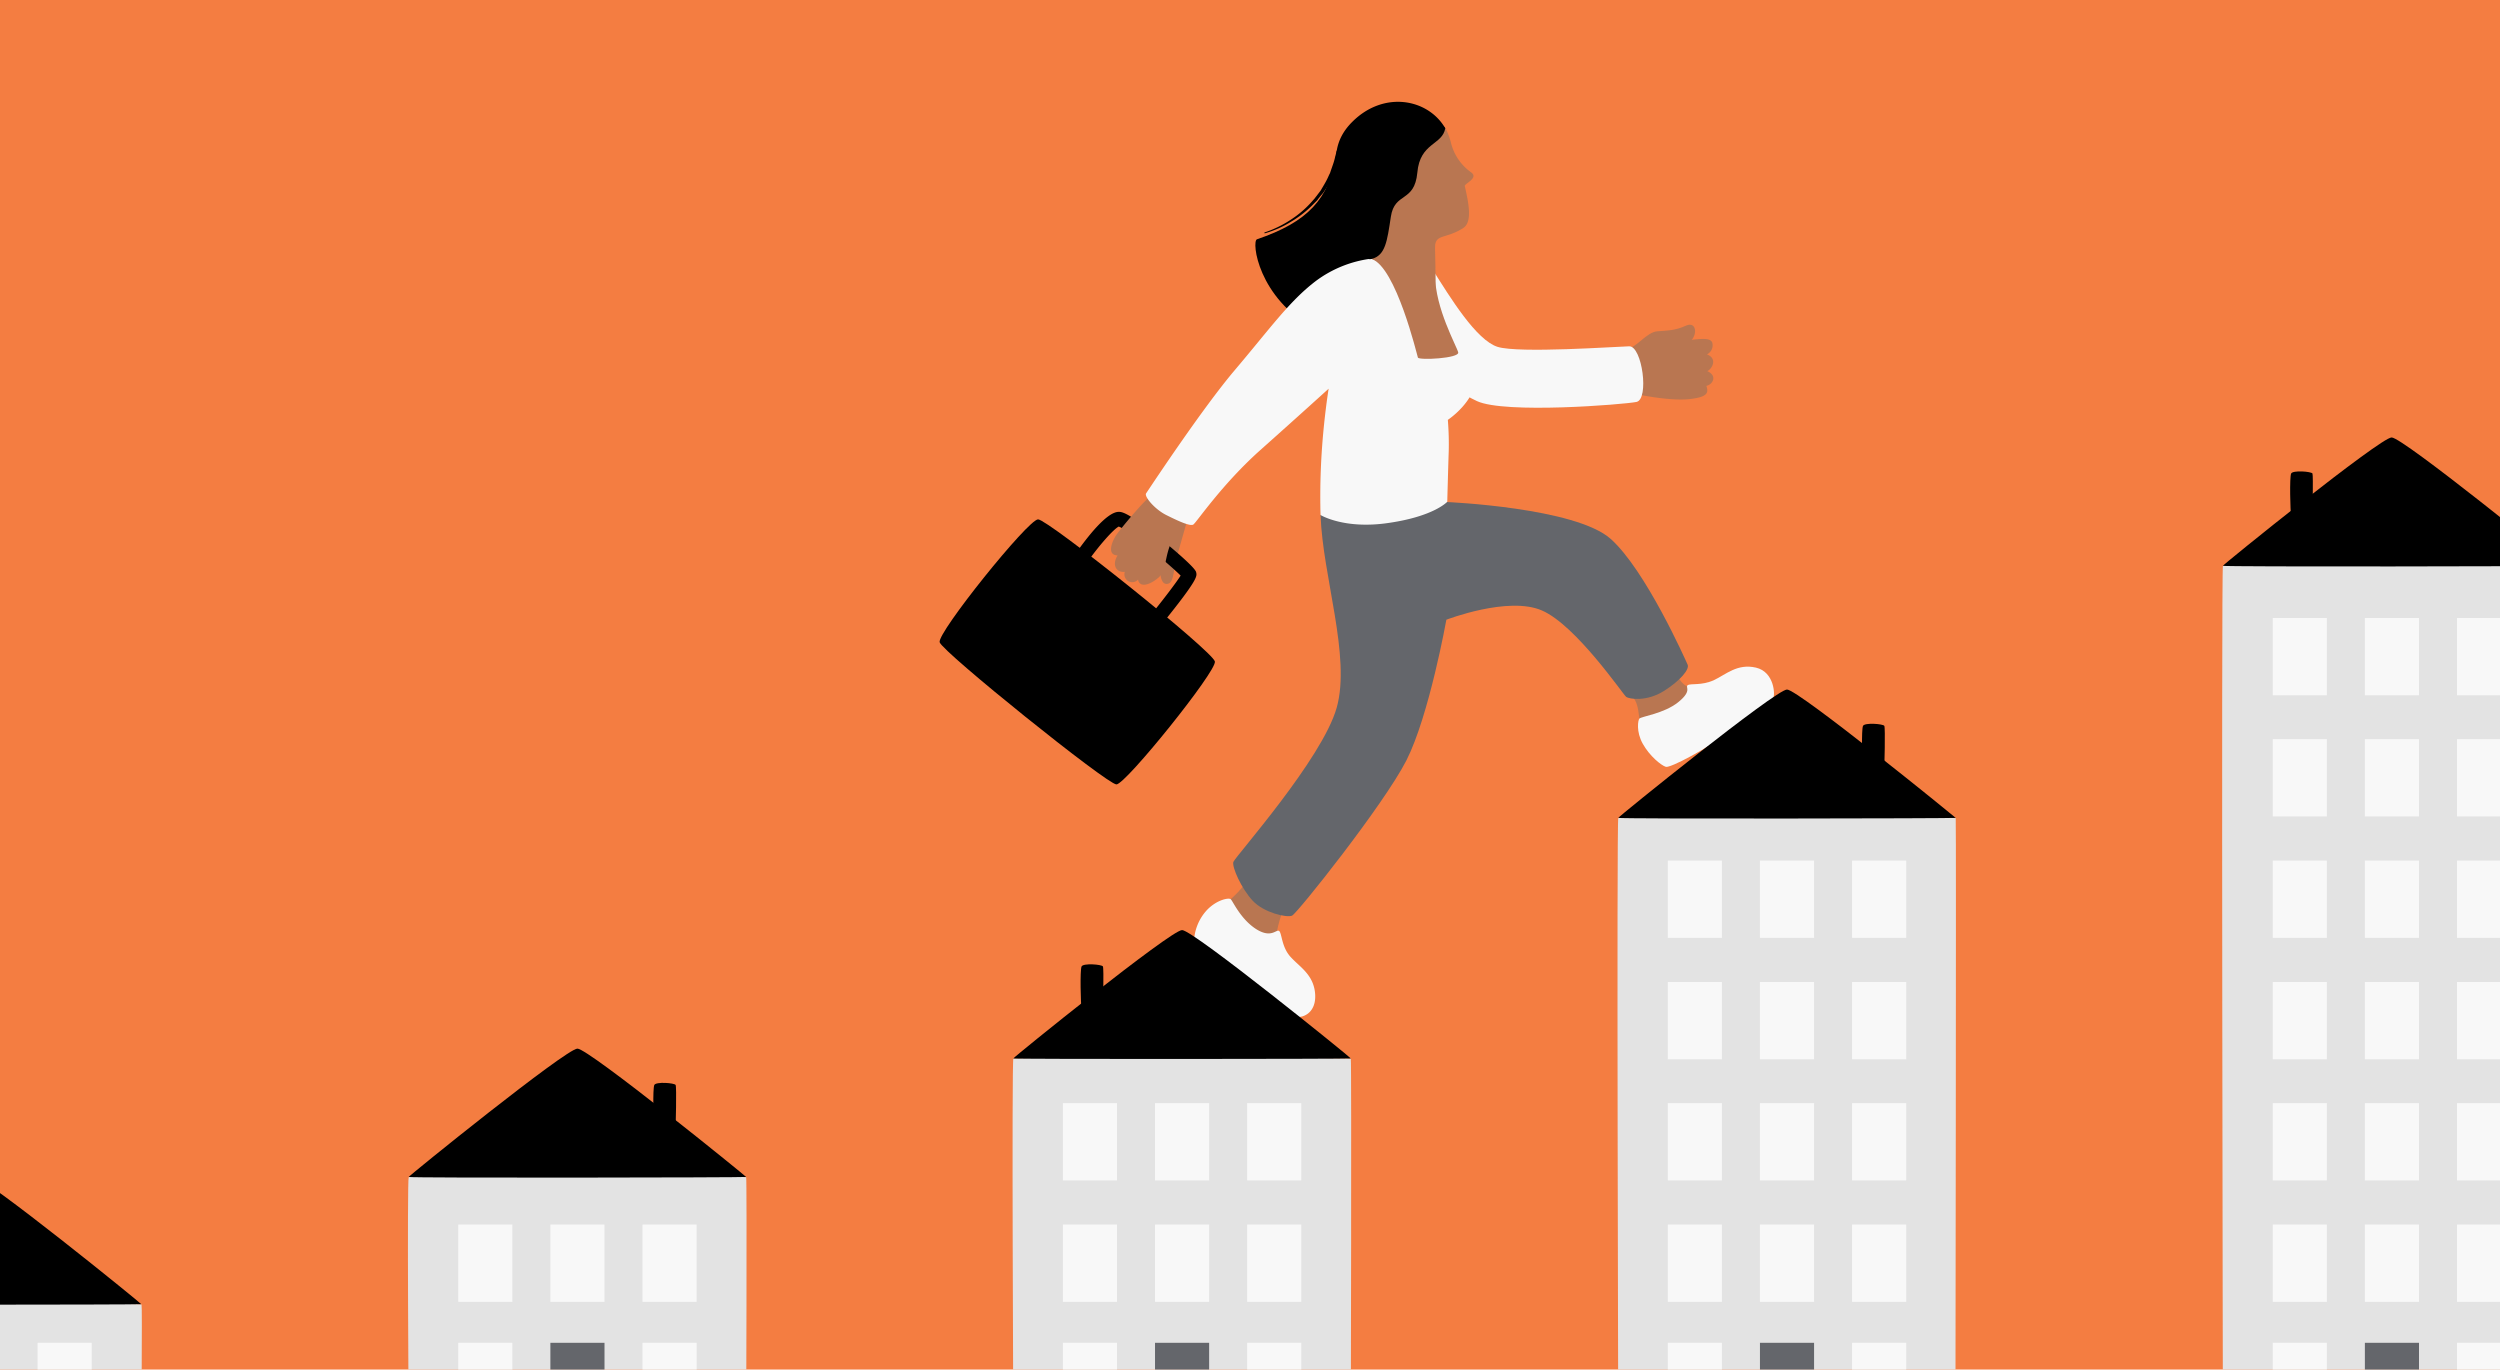 <svg xmlns="http://www.w3.org/2000/svg" xmlns:xlink="http://www.w3.org/1999/xlink" width="575" height="315" viewBox="0 0 575 315"><defs><style>.a{fill:#f47d41;}.b{clip-path:url(#a);}.c{fill:#b97651;}.d{fill:#f8f8f8;}.e{fill:#64666b;}.f{fill:#e3e3e3;}</style><clipPath id="a"><path class="a" d="M0,0H575V315H0Z"/></clipPath></defs><g transform="translate(-183 -130)"><path class="a" d="M0,0H575V315H0Z" transform="translate(183 130)"/><g class="b" transform="translate(183 130)"><g transform="translate(-45.238 23.417)"><path class="c" d="M477.635,143.193c-.331,1.857-2.185,7.7-2.781,10.282s-.464,5.241-2.185,5.174c-1.656-.066-1.788-4.378-.861-7.562s2.119-9.287,2.119-9.287Z" transform="translate(-159.194 -47.755)"/><path d="M522.926,18.4c-1.589,10.216-6.556,15.457-18.211,19.437-1.258.464.2,13.467,13.311,20.631C549.812,50.706,535.177,18.4,535.177,18.4Z" transform="translate(-170.38 -6.215)"/><path class="c" d="M649.815,201.917c-3.708-.663-3.775-2.786-4.834-3.582s-12.185,2.255-9.933,5.042c2.252,2.72.861,5.572,2.848,8.093s12.052-2.255,12.052-2.255Z" transform="translate(-214.425 -66.742)"/><g transform="translate(319.898 175.421)"><path class="c" d="M505.236,282.533c-.662-4.445,4.437-14.329,4.437-14.329s-4.9-7.1-10.2-1.725c-2.45,4.776-6.225,6.9-6.887,7.894S505.236,282.533,505.236,282.533Z" transform="translate(-486.297 -264.469)"/><path class="d" d="M491.51,276.439c-.464-.4-3.245.133-5.5,2.521a11.216,11.216,0,0,0-2.914,6.634c0,1.128,6.887,7.5,11.854,11.078s8.41,5.97,10.794,6.7,5.563-.862,5.165-5.307c-.4-4.378-3.642-6.1-5.7-8.425s-1.92-5.44-2.583-5.9-1.788,1.857-5.43-.531C493.7,280.884,491.974,276.837,491.51,276.439Z" transform="translate(-483.1 -268.458)"/></g><path class="d" d="M637.546,207.829c-.265.332-.795,2.919.795,5.771s4.238,4.975,5.3,5.307,9.668-4.312,14.569-7.96,9.734-7.43,10.132-7.894c.463-.531.331-5.97-3.973-6.965s-6.887,1.592-9.735,2.919c-2.848,1.26-5.3.663-5.96,1.128s1.192,1.194-2.185,3.914C643.175,206.7,638.01,207.3,637.546,207.829Z" transform="translate(-215.269 -65.954)"/><path class="e" d="M516.748,141.785c.464,14.064,7.019,32.572,3.708,44.313-3.311,11.808-23.377,34.3-23.774,35.491-.331,1.194,1.854,6.1,4.437,8.889s7.88,3.98,9.072,3.45,21.059-25.474,26.29-35.69c5.232-10.282,9.2-32.373,9.2-32.373s14.238-5.506,21.986-2.123c7.814,3.383,18.608,19.238,19.337,19.835s4.768,1.128,8.609-1.26,6.026-5.042,5.563-6.1-9.668-21.759-17.681-28.923c-8.079-7.231-37.614-8.491-37.614-8.491Z" transform="translate(-167.779 -46.745)"/><path class="f" d="M77.756,445.24H.21s-.4-27.928,0-28.392,77.414-.332,77.613,0S77.756,445.24,77.756,445.24Z" transform="translate(-0.033 -140.241)"/><path d="M28.683,394.474s-4.7,1-4.9,0-.4-9.022,0-9.818,4.636-.464,4.9,0S28.683,394.474,28.683,394.474Z" transform="translate(-7.978 -129.344)"/><path d="M39.006,372.4C36.424,372.4.134,401.721.2,401.92s77.546.133,77.612,0S41.655,372.4,39.006,372.4Z" transform="translate(-0.09 -125.38)"/><path class="f" d="M287.822,430.395H210.21s-.4-57.183,0-57.647,77.414-.332,77.612,0C288.021,373.013,287.822,430.395,287.822,430.395Z" transform="translate(-70.967 -125.396)"/><path d="M300.383,350.474s-4.7,1-4.9,0-.4-9.022,0-9.818,4.636-.464,4.9,0S300.383,350.474,300.383,350.474Z" transform="translate(-99.752 -114.533)"/><path d="M249.106,328.3c-2.583,0-38.872,29.321-38.806,29.52.066.265,77.546.133,77.613,0C287.913,357.687,251.689,328.3,249.106,328.3Z" transform="translate(-71.057 -110.535)"/><path class="f" d="M497.822,416.559H420.21s-.4-84.448,0-84.912,77.414-.332,77.612,0S497.822,416.559,497.822,416.559Z" transform="translate(-141.9 -111.561)"/><path d="M448.783,309.374s-4.7,1-4.9,0-.4-9.022,0-9.818,4.636-.464,4.9,0S448.783,309.374,448.783,309.374Z" transform="translate(-149.878 -100.698)"/><path d="M459.106,287.2c-2.583,0-38.872,29.321-38.806,29.52s77.546.133,77.613,0S461.689,287.2,459.106,287.2Z" transform="translate(-141.99 -96.7)"/><path class="f" d="M707.856,388.485H630.31s-.4-139.707,0-140.237c.4-.464,77.414-.332,77.612,0C708.055,248.579,707.856,388.485,707.856,388.485Z" transform="translate(-212.867 -83.486)"/><path d="M720.183,225.974s-4.7,1-4.9,0-.4-9.022,0-9.818,4.636-.464,4.9,0S720.183,225.974,720.183,225.974Z" transform="translate(-241.551 -72.623)"/><path d="M669.206,203.8c-2.583,0-38.872,29.321-38.806,29.52.066.265,77.546.133,77.612,0C708.012,233.254,671.789,203.8,669.206,203.8Z" transform="translate(-212.957 -68.625)"/><path class="f" d="M917.922,359.064H840.31s-.4-197.752,0-198.216,77.414-.332,77.613,0C918.121,161.113,917.922,359.064,917.922,359.064Z" transform="translate(-283.8 -54.065)"/><path d="M868.883,138.474s-4.7,1-4.9,0-.4-9.022,0-9.818,4.635-.464,4.9,0C869.082,129.187,868.883,138.474,868.883,138.474Z" transform="translate(-291.778 -43.168)"/><path d="M879.206,116.4c-2.583,0-38.873,29.321-38.806,29.52.066.265,77.546.133,77.612,0C918.012,145.787,881.789,116.4,879.206,116.4Z" transform="translate(-283.89 -39.204)"/><g transform="translate(32.692 285.429)"><rect class="e" width="12.45" height="19.503"/><rect class="e" width="12.45" height="19.503" transform="translate(139.133)"/><rect class="e" width="12.45" height="19.503" transform="translate(278.2)"/><rect class="e" width="12.45" height="19.503" transform="translate(417.333)"/><rect class="e" width="12.45" height="19.503" transform="translate(556.466)"/></g><g transform="translate(11.501 118.723)"><rect class="d" width="12.45" height="13.135" transform="translate(42.382 166.706)"/><rect class="d" width="12.45" height="13.135" transform="translate(0 166.706)"/><rect class="d" width="12.45" height="13.135" transform="translate(181.515 166.706)"/><rect class="d" width="12.45" height="13.135" transform="translate(139.133 166.706)"/><rect class="d" width="12.45" height="17.778" transform="translate(181.515 139.508)"/><rect class="d" width="12.45" height="17.778" transform="translate(160.324 139.508)"/><rect class="d" width="12.45" height="17.778" transform="translate(139.133 139.508)"/><rect class="d" width="12.45" height="13.135" transform="translate(320.582 166.706)"/><rect class="d" width="12.45" height="13.135" transform="translate(278.2 166.706)"/><rect class="d" width="12.45" height="17.778" transform="translate(320.582 139.508)"/><rect class="d" width="12.45" height="17.778" transform="translate(299.391 139.508)"/><rect class="d" width="12.45" height="17.778" transform="translate(278.2 139.508)"/><rect class="d" width="12.45" height="17.778" transform="translate(320.582 111.58)"/><rect class="d" width="12.45" height="17.778" transform="translate(299.391 111.58)"/><rect class="d" width="12.45" height="17.778" transform="translate(278.2 111.58)"/><rect class="d" width="12.45" height="13.135" transform="translate(459.715 166.706)"/><rect class="d" width="12.45" height="13.135" transform="translate(417.333 166.706)"/><rect class="d" width="12.45" height="17.778" transform="translate(459.715 139.508)"/><rect class="d" width="12.45" height="17.778" transform="translate(438.524 139.508)"/><rect class="d" width="12.45" height="17.778" transform="translate(417.333 139.508)"/><rect class="d" width="12.45" height="17.778" transform="translate(459.715 111.58)"/><rect class="d" width="12.45" height="17.778" transform="translate(438.524 111.58)"/><rect class="d" width="12.45" height="17.778" transform="translate(417.333 111.58)"/><rect class="d" width="12.45" height="17.778" transform="translate(459.715 83.718)"/><rect class="d" width="12.45" height="17.778" transform="translate(438.524 83.718)"/><rect class="d" width="12.45" height="17.778" transform="translate(417.333 83.718)"/><rect class="d" width="12.45" height="17.778" transform="translate(459.715 55.79)"/><rect class="d" width="12.45" height="17.778" transform="translate(438.524 55.79)"/><rect class="d" width="12.45" height="17.778" transform="translate(417.333 55.79)"/><rect class="d" width="12.45" height="13.135" transform="translate(598.848 166.706)"/><rect class="d" width="12.45" height="13.135" transform="translate(556.466 166.706)"/><rect class="d" width="12.45" height="17.778" transform="translate(598.848 139.508)"/><rect class="d" width="12.45" height="17.778" transform="translate(577.657 139.508)"/><rect class="d" width="12.45" height="17.778" transform="translate(556.466 139.508)"/><rect class="d" width="12.45" height="17.778" transform="translate(598.848 111.58)"/><rect class="d" width="12.45" height="17.778" transform="translate(577.657 111.58)"/><rect class="d" width="12.45" height="17.778" transform="translate(556.466 111.58)"/><rect class="d" width="12.45" height="17.778" transform="translate(598.848 83.718)"/><rect class="d" width="12.45" height="17.778" transform="translate(577.657 83.718)"/><rect class="d" width="12.45" height="17.778" transform="translate(556.466 83.718)"/><rect class="d" width="12.45" height="17.778" transform="translate(598.848 55.79)"/><rect class="d" width="12.45" height="17.778" transform="translate(577.657 55.79)"/><rect class="d" width="12.45" height="17.778" transform="translate(556.466 55.79)"/><rect class="d" width="12.45" height="17.778" transform="translate(598.848 27.862)"/><rect class="d" width="12.45" height="17.778" transform="translate(577.657 27.862)"/><rect class="d" width="12.45" height="17.778" transform="translate(556.466 27.862)"/><rect class="d" width="12.45" height="17.778" transform="translate(598.848)"/><rect class="d" width="12.45" height="17.778" transform="translate(577.657)"/><rect class="d" width="12.45" height="17.778" transform="translate(556.466)"/></g><path class="c" d="M632.819,82.741c1.854-.2,4.238-3.715,6.622-3.914s4.106-.133,6.688-1.327c2.583-1.128,2.847,2.919,0,4.312s-15.43,4.909-15.43,4.909Z" transform="translate(-213.058 -26.044)"/><path class="c" d="M647.636,82.549c3.377-.4,5.033-.531,5.563.464a2.314,2.314,0,0,1-1.192,2.786c2.649,1.061.993,3.516.066,3.848,2.516,1.128,1.126,3.184-.2,3.383.53,1.592.331,2.587-3.841,3.052s-10.728-.8-12.847-1.26c-2.119-.531-.795-8.359-.795-8.359Z" transform="translate(-214.167 -27.709)"/><path class="d" d="M564.853,58.065c4.106,6.5,10.066,16.253,14.966,17.778s27.284-.066,30.264-.133,4.636,12.206,1.656,12.8-30.264,2.786-36.687-.2S562.8,79.559,562.8,79.559l.265-21.759Z" transform="translate(-190.123 -19.478)"/><path d="M435.354,205.764c-2.119,0-40.065-30.515-40.661-32.7s20.4-28.326,22.648-28.26c2.318.066,40.263,30.383,40.66,32.7C458.4,179.76,437.473,205.764,435.354,205.764Z" transform="translate(-133.336 -48.765)"/><g transform="translate(292.05 94.311)"><path d="M460.817,167.939a1.622,1.622,0,0,1-1.06-.4,1.676,1.676,0,0,1-.265-2.322c2.45-3.052,5.3-6.766,6.291-8.359-2.516-2.521-11.986-10.481-14.238-11.277-1.192.6-4.636,4.445-7.483,8.558a1.664,1.664,0,1,1-2.715-1.924c3.179-4.577,7.549-10.017,10.2-10.017.662,0,2.119,0,9.933,6.435,7.549,6.236,7.814,7.164,7.88,7.5.2.862.4,1.592-7.284,11.145A1.6,1.6,0,0,1,460.817,167.939Zm5.563-10.481Zm-.2-1.26Zm-14.768-10.68Zm.265,0" transform="translate(-441.048 -142.2)"/></g><path class="c" d="M463.347,136.7c-1.656,1.194-7.02,7.629-7.947,9.022s-2.252,4.577.331,4.644c-1.325,2.123-.4,3.98,1.656,3.781a1.807,1.807,0,0,0,3.046,1.791c.4,1.99,2.781,1.194,4.7-.464s1.324-4.776,3.112-8.491c.728-1.459,5.232-5.241,4.04-6.9C470.367,137.5,463.347,136.7,463.347,136.7Z" transform="translate(-153.449 -46.038)"/><path class="d" d="M466.371,108.4c-.464.73,1.987,3.649,4.636,4.975s5.5,2.654,6.225,2.189,6.622-9.354,15.695-17.38c9.006-8.027,15.43-13.865,15.43-13.865s-1.059,6.435-1.589,14.594-.265,14.462-.265,14.462,5.5,3.383,15.827,1.791c10.331-1.526,13.311-4.843,13.311-4.843s.2-7.629.331-11.41a68.392,68.392,0,0,0-.2-7.43s6.622-4.312,6.622-10.481c0-4.246-4.834-8.823-6.556-12.8-1.722-4.047-3.576-9.619-3.576-9.619L518.223,54.4a26.967,26.967,0,0,0-12.847,5.174c-6.092,4.644-10.463,10.879-18.741,20.631C479.417,88.763,468.358,105.414,466.371,108.4Z" transform="translate(-157.532 -18.334)"/><g transform="translate(352.548)"><path class="c" d="M565.046,18.846a11.814,11.814,0,0,1-4.635-6.766A14.8,14.8,0,0,0,559.152,8.7c-1.192-2.056-8.212-.6-9.867,1.459-4.04,5.108-8.145,10.083-12.052,15.258l-.133.133c1.192,2.189,2.583,4.179,3.51,5.705A9.234,9.234,0,0,1,542,35.231c0,.332.2,2.255.2,3.516,5.894,2.123,10.927,11.609,12.516,11.675s2.119-3.317,2.119-7.828-.2-6.9,0-7.43c.53-1.99,2.649-1.194,6.291-3.45,2.119-1.26,1.523-5.108.464-9.685C563.324,21.5,566.9,20.172,565.046,18.846Z" transform="translate(-533.99 -2.614)"/><path d="M557.5,6.114a9.89,9.89,0,0,0-5.3,2.255c-4.04,3.582-1.192,6.236-3.775,9.752-2.384,3.317-4.768,2.454-5.5,6.766-.662,4.378-.2,6.037-2.516,7.828a10.191,10.191,0,0,0-1.391-3.98c-3.377-5.373-11.258-15.788-2.914-24.08C543.394-2.643,553.593-.653,557.5,6.114Z" transform="translate(-532.404 -0.032)"/></g><path d="M557.3,8.055c-.662,3.914-5.828,3.251-6.424,10.216-.662,6.965-5.232,4.378-6.093,10.15-.861,5.705-1.258,8.823-4.371,9.685S531.8,29.88,531.8,29.88l.4-9.752,11.39-13.8L555.044,5.8Z" transform="translate(-179.652 -1.974)"/><path d="M524.122,16.756l-.4,1.592a14.4,14.4,0,0,1-.464,1.592l-.53,1.526-.133.4-.2.4-.331.73c-.464,1-1.059,1.924-1.589,2.853-.331.464-.662.862-.993,1.327-.2.2-.331.464-.53.663l-.53.6a23.4,23.4,0,0,1-4.967,4.246,25.433,25.433,0,0,1-5.894,2.853h0c-.066,0-.066.066-.066.133s.066.066.132.066a23.814,23.814,0,0,0,6.093-2.72,24.585,24.585,0,0,0,5.232-4.179l.6-.6c.2-.2.331-.464.53-.663.331-.464.728-.862,1.06-1.327.6-.929,1.258-1.857,1.788-2.853l.4-.73.2-.4.132-.4.662-1.592a14.946,14.946,0,0,0,.53-1.592l.464-1.658a.587.587,0,1,0-1.126-.332l-.066.066Z" transform="translate(-171.444 -5.5)"/><path class="c" d="M544.7,54.24c5.629,1.857,10.463,22.09,10.662,22.687.2.663,9.6.2,9.271-1.194s-5.3-10.15-5.3-17.646-6.291-3.052-6.291-3.052Z" transform="translate(-184.009 -18.107)"/></g></g></g></svg>